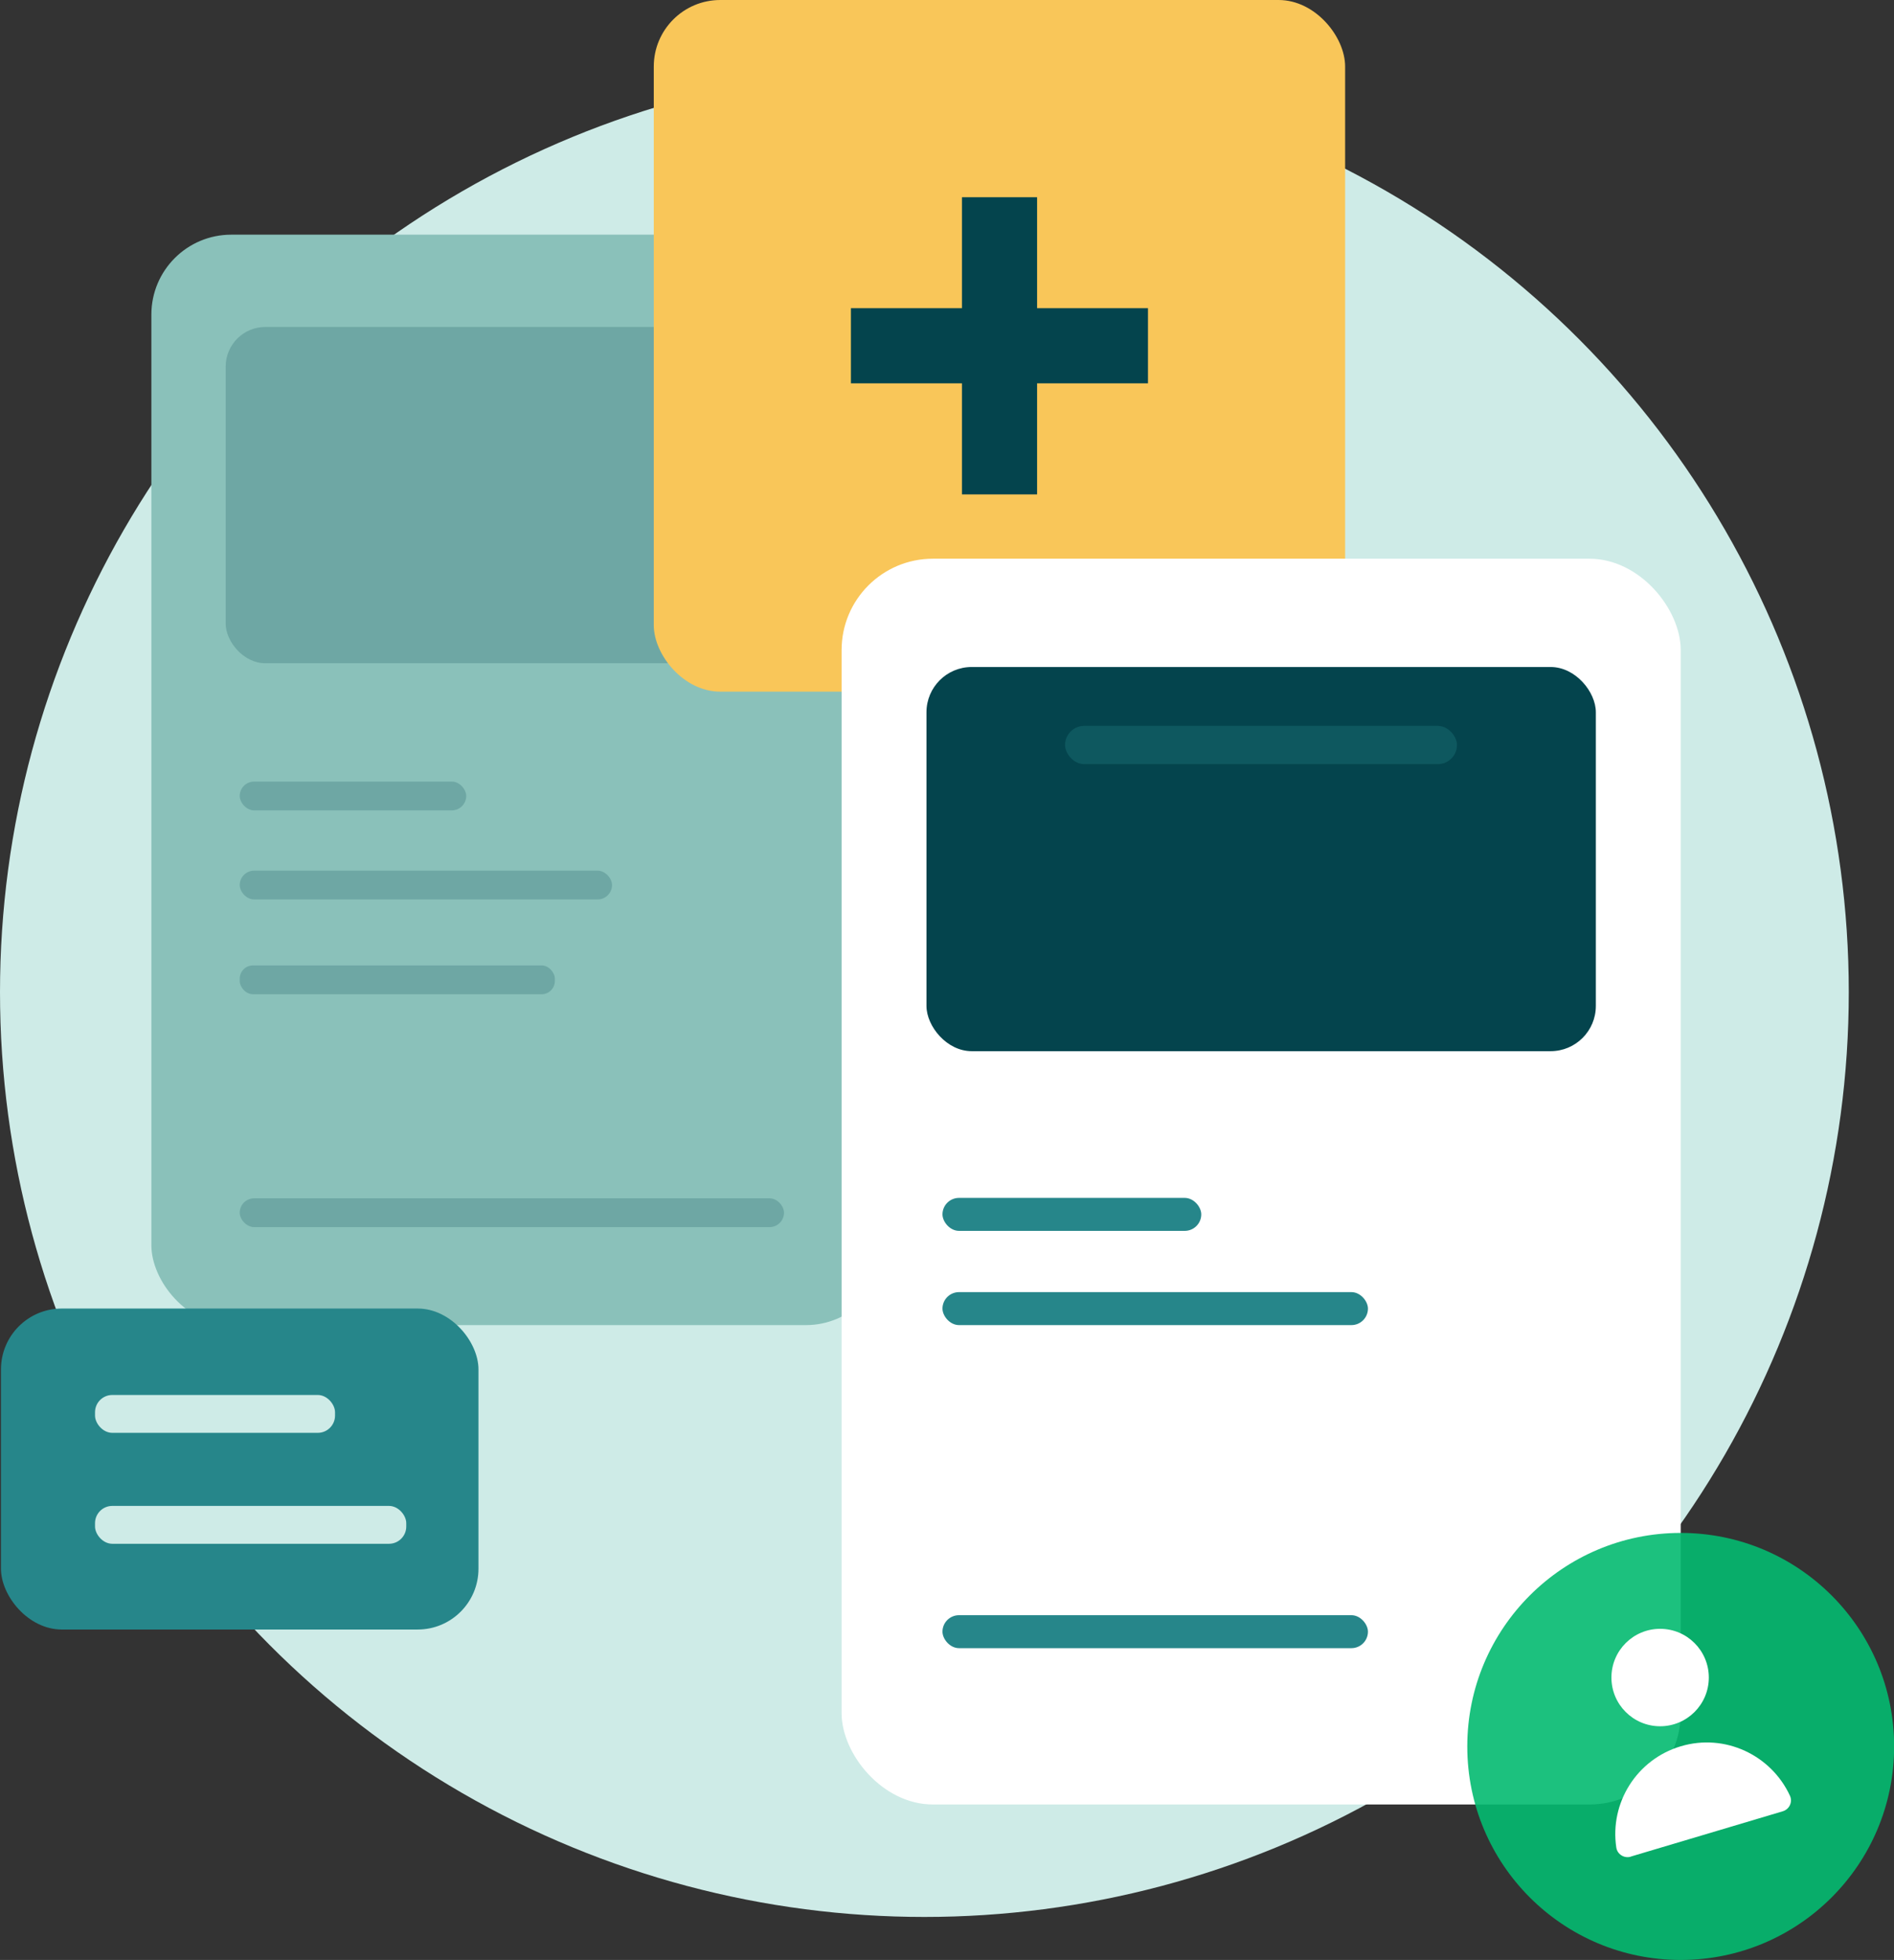 <svg viewBox="0 0 136.13 140.81" xmlns="http://www.w3.org/2000/svg" data-sanitized-data-name="Layer 2" data-name="Layer 2" id="Layer_2">
  <rect x="0" y="0" width="136.13" height="140.81" fill="#333333" stroke="none"/>
  <defs>
    <style>
      .cls-1 {
        fill: #8ac1ba;
      }

      .cls-2 {
        fill: #fff;
      }

      .cls-3 {
        fill: #04ba70;
        opacity: .9;
      }

      .cls-4 {
        opacity: .3;
      }

      .cls-4, .cls-5 {
        fill: #26868a;
      }

      .cls-6, .cls-7 {
        fill: #04444d;
      }

      .cls-7 {
        opacity: .2;
      }

      .cls-8 {
        fill: #f9c659;
      }

      .cls-9 {
        fill: #ceebe7;
      }
    </style>
  </defs>
  <g data-sanitized-data-name="Layer 1" data-name="Layer 1" id="Layer_1-2">
    <g>
      <circle r="66.44" cy="71.28" cx="66.44" class="cls-9"></circle>
      <g>
        <rect ry="5.74" rx="5.74" height="78.34" width="52.78" y="16.86" x="10.88" class="cls-1"></rect>
        <rect ry="2.85" rx="2.85" height="24.16" width="42.11" y="23.49" x="16.22" class="cls-7"></rect>
        <rect ry="1.04" rx="1.04" height="2.07" width="16.28" y="56.15" x="17.23" class="cls-7"></rect>
        <rect ry="1.04" rx="1.04" height="2.07" width="26.76" y="62.55" x="17.23" class="cls-7"></rect>
        <rect ry=".95" rx=".95" height="2.07" width="22.65" y="69.36" x="17.23" class="cls-7"></rect>
        <rect ry="1.04" rx="1.04" height="2.07" width="39.12" y="86.09" x="17.23" class="cls-7"></rect>
      </g>
      <rect ry="4.78" rx="4.78" height="49.69" width="49.69" x="46.99" class="cls-8"></rect>
      <path d="M61.16,27.54v-5.4h21.35v5.4h-21.35ZM69.14,35.52V14.17h5.4v21.35h-5.4Z" class="cls-6"></path>
      <g>
        <g>
          <rect ry="6.56" rx="6.56" height="89.5" width="60.31" y="40.14" x="60.49" class="cls-2"></rect>
          <rect ry="3.25" rx="3.25" height="27.6" width="48.11" y="47.92" x="66.59" class="cls-6"></rect>
          <rect ry="1.19" rx="1.19" height="2.37" width="18.6" y="86.06" x="67.74" class="cls-5"></rect>
          <rect ry="1.19" rx="1.19" height="2.37" width="30.58" y="92.83" x="67.74" class="cls-5"></rect>
          <rect ry="1.19" rx="1.19" height="2.37" width="30.58" y="116.04" x="67.74" class="cls-5"></rect>
        </g>
        <rect ry="1.38" rx="1.38" height="2.75" width="28.17" y="52.15" x="76.55" class="cls-4"></rect>
      </g>
      <g>
        <rect ry="4.37" rx="4.37" height="23.06" width="34.32" y="94.01" x=".07" class="cls-5"></rect>
        <rect ry="1.24" rx="1.24" height="2.72" width="22.37" y="108.19" x="6.83" class="cls-9"></rect>
        <rect ry="1.24" rx="1.24" height="2.72" width="17.25" y="100.22" x="6.83" class="cls-9"></rect>
      </g>
      <g>
        <circle r="15.34" cy="125.47" cx="120.8" class="cls-3"></circle>
        <circle r="3.5" cy="120.52" cx="119.32" class="cls-2"></circle>
        <path d="M117.21,133.39c-.47.14-.97-.17-1.04-.66-.48-3.19,1.45-6.32,4.63-7.27,3.18-.95,6.5.63,7.85,3.55.21.45-.04.98-.52,1.12l-10.91,3.25Z" class="cls-2"></path>
      </g>
    </g>
  </g>
</svg>